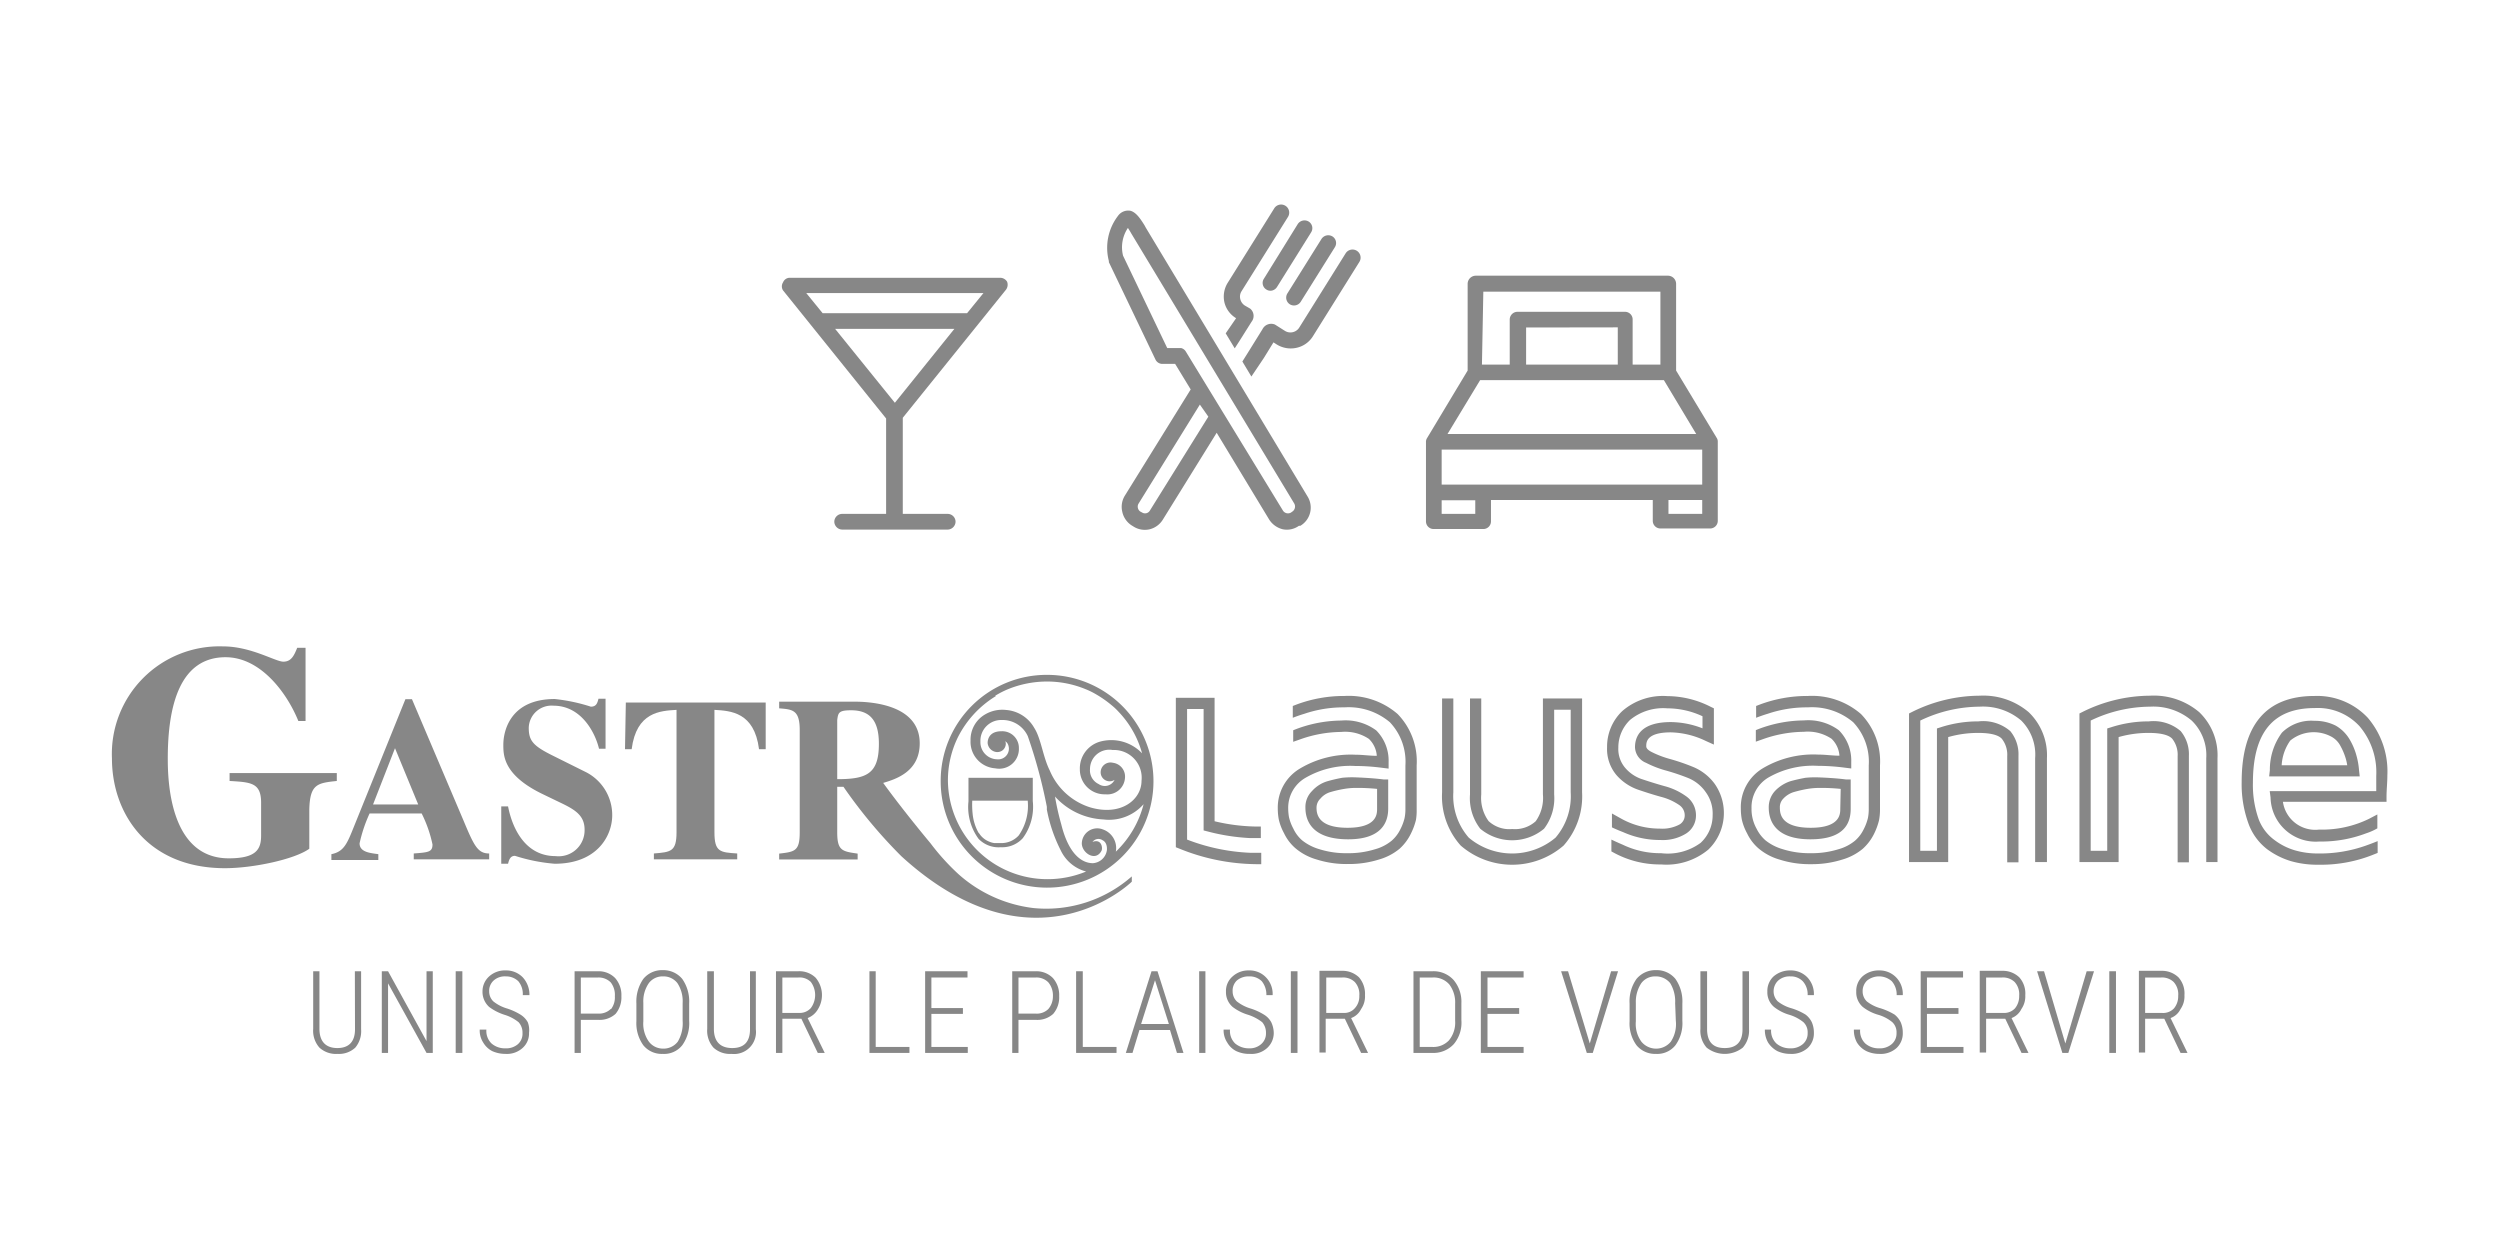 <?xml version="1.0" encoding="UTF-8"?> <svg xmlns="http://www.w3.org/2000/svg" viewBox="0 0 180 90"><g fill="#878787"><path d="m72.43 20.86a.6.6 0 0 0 .08-.58.59.59 0 0 0 -.51-.28h-15.12a.52.52 0 0 0 -.5.33.53.53 0 0 0 0 .58l7.42 9.22v6.87h-3.16a.57.57 0 0 0 -.57.56.58.58 0 0 0 .57.57h7.59a.58.58 0 0 0 .57-.57.57.57 0 0 0 -.57-.56h-3.23v-6.92zm-3.7 2.8-4.3 5.34-4.3-5.32h8.6l.9-1.13h-10.4l-1.18-1.45h12.76l-1.18 1.45"></path><path d="m93.52 37.86h.1a1.52 1.52 0 0 0 .52-2.12l-11.65-19.36-.08-.15c-.3-.48-.6-.93-1-1.05a.9.9 0 0 0 -.92.37 3.78 3.78 0 0 0 -.65 3.25.35.35 0 0 0 0 .08l3.35 7a.55.55 0 0 0 .52.32h.9l1.12 1.84-4.73 7.63a1.53 1.53 0 0 0 -.2 1.16 1.55 1.55 0 0 0 .68 1l.13.08a1.52 1.52 0 0 0 1.16.2 1.55 1.55 0 0 0 .95-.69l3.88-6.26 3.77 6.23a1.61 1.61 0 0 0 1 .72 1.49 1.49 0 0 0 1.15-.25zm-10.74-1.08a.4.4 0 0 1 -.55.12l-.13-.07a.43.43 0 0 1 -.13-.56l4.42-7.14.61.87zm2.61-11.45a.56.56 0 0 0 -.35-.27h-.15-.85l-3.18-6.65a2.5 2.5 0 0 1 .35-2c.08.13.18.28.23.38l11.75 19.47a.44.44 0 0 1 -.15.58l-.1.07a.43.43 0 0 1 -.57-.15z"></path><path d="m91.17 20.84a.53.53 0 0 0 .42.08.59.59 0 0 0 .35-.25l2.46-3.94a.56.56 0 0 0 -.18-.78.58.58 0 0 0 -.78.18l-2.44 3.94a.55.55 0 0 0 .17.77z"></path><path d="m92.87 21.91a.57.57 0 0 0 .78-.18l2.46-3.93a.56.56 0 0 0 -.18-.78.58.58 0 0 0 -.78.18l-2.46 3.93a.57.57 0 0 0 .18.78z"></path><path d="m89 22.91-.75 1.09.65 1.08.31-.48.9-1.43a.68.68 0 0 0 -.1-.95l-.38-.22a.76.76 0 0 1 -.33-.47.72.72 0 0 1 .09-.56l3.35-5.36a.57.57 0 0 0 -1-.6l-3.35 5.36a1.88 1.88 0 0 0 -.23 1.41 1.83 1.83 0 0 0 .84 1.13z"></path><path d="m92.51 23.82-.71-.45a.7.7 0 0 0 -.9.33l-.9 1.45-.55.88.65 1.08.9-1.34.69-1.12.25.16a1.91 1.91 0 0 0 1.42.23 1.85 1.85 0 0 0 1.17-.83l3.35-5.36a.57.57 0 0 0 -1-.6l-3.35 5.36a.75.75 0 0 1 -1.02.21z"></path><path d="m103.22 38.09h3.58a.55.55 0 0 0 .55-.55v-1.54h11.65v1.5a.55.55 0 0 0 .55.55h3.58a.55.55 0 0 0 .55-.55v-5.69a.47.47 0 0 0 -.07-.27l-2.93-4.86v-6.25a.59.59 0 0 0 -.58-.58h-13.85a.59.59 0 0 0 -.58.58v6.25l-2.92 4.86a.48.48 0 0 0 -.08.27v5.73a.55.55 0 0 0 .55.55zm19.34-1.09h-2.43v-1h2.43zm-15.76-16h12.75v5.25h-2v-3.25a.55.55 0 0 0 -.55-.55h-7.73a.56.56 0 0 0 -.57.55v3.25h-2zm9.68 2.57v2.68h-6.6v-2.67zm-9.91 3.8h13.23l2.33 3.88h-17.91zm-2.77 5h18.76v2.52h-18.76zm0 3.65h2.42v.98h-2.42z"></path><path d="m103.83 50.29v6.76a5.3 5.3 0 0 0 1.34 3.83 5.66 5.66 0 0 0 7.41 0 5.34 5.34 0 0 0 1.33-3.83v-6.76h-2.82v6.91a2.89 2.89 0 0 1 -.52 1.93 2.22 2.22 0 0 1 -1.69.56 2.19 2.19 0 0 1 -1.7-.57 2.83 2.83 0 0 1 -.53-1.92v-6.91h-.81v6.91a3.59 3.59 0 0 0 .74 2.47 3.59 3.59 0 0 0 4.59 0 3.61 3.61 0 0 0 .73-2.47v-6.1h1.19v5.95a4.58 4.58 0 0 1 -1.09 3.26 4.85 4.85 0 0 1 -6.25 0 4.55 4.55 0 0 1 -1.11-3.26v-6.76z"></path><path d="m119.6 61.43a6.22 6.22 0 0 1 -2.76-.61s-.45-.19-.82-.37v.85l.22.12a6.93 6.93 0 0 0 3.36.82 4.71 4.71 0 0 0 3.4-1.07 3.66 3.66 0 0 0 .46-4.73 3.65 3.65 0 0 0 -1.58-1.23 15 15 0 0 0 -1.67-.57 7 7 0 0 1 -1.32-.51c-.36-.19-.36-.35-.36-.4 0-.28 0-1 1.77-1a6.09 6.09 0 0 1 2.52.62l.58.26v-2.61l-.23-.11a6.94 6.94 0 0 0 -3.12-.77 4.46 4.46 0 0 0 -3.25 1.08 3.53 3.53 0 0 0 -1.09 2.6 2.92 2.92 0 0 0 .67 2 3.66 3.66 0 0 0 1.57 1.06c.56.19 1.12.37 1.67.52a4.1 4.1 0 0 1 1.28.58.89.89 0 0 1 .4.76.75.75 0 0 1 -.37.64 2.61 2.61 0 0 1 -1.42.3 5.69 5.69 0 0 1 -2.84-.75l-.61-.34v1c.35.17.82.35.82.35a6.49 6.49 0 0 0 2.67.56 3.17 3.17 0 0 0 1.84-.46 1.53 1.53 0 0 0 .72-1.3 1.66 1.66 0 0 0 -.74-1.41 4.71 4.71 0 0 0 -1.53-.71c-.54-.15-1.08-.32-1.62-.5a2.72 2.72 0 0 1 -1.22-.83 2.09 2.09 0 0 1 -.48-1.44 2.74 2.74 0 0 1 .85-2 3.76 3.76 0 0 1 2.68-.83 6 6 0 0 1 2.53.57v.87a6.41 6.41 0 0 0 -2.28-.45c-2.13 0-2.58 1-2.58 1.81a1.25 1.25 0 0 0 .79 1.12 7.38 7.38 0 0 0 1.48.57 15.67 15.67 0 0 1 1.59.54 2.85 2.85 0 0 1 1.23 1 2.6 2.6 0 0 1 .5 1.66 2.69 2.69 0 0 1 -.87 2 4 4 0 0 1 -2.84.74z"></path><path d="m147.38 62.07v-7.48a4.3 4.3 0 0 0 -1.31-3.31 5.05 5.05 0 0 0 -3.54-1.19 11 11 0 0 0 -4.86 1.17l-.22.11v10.7h2.82v-9a7.84 7.84 0 0 1 2.17-.3c1.09 0 1.52.23 1.69.42a1.85 1.85 0 0 1 .39 1.26v7.64h.81v-7.66a2.63 2.63 0 0 0 -.59-1.79 3 3 0 0 0 -2.3-.7 8.71 8.71 0 0 0 -2.7.42l-.28.09v8.81h-1.2v-9.38a10 10 0 0 1 4.27-1 4.25 4.25 0 0 1 3 1 3.46 3.46 0 0 1 1 2.71v7.48z"></path><path d="m154.8 50.09a11 11 0 0 0 -4.86 1.17l-.22.11v10.7h2.82v-9a7.79 7.79 0 0 1 2.17-.3c1.09 0 1.52.23 1.69.42a1.86 1.86 0 0 1 .39 1.26v7.64h.81v-7.66a2.63 2.63 0 0 0 -.59-1.79 3 3 0 0 0 -2.3-.7 8.71 8.71 0 0 0 -2.7.42l-.29.09v8.81h-1.19v-9.38a10 10 0 0 1 4.27-1 4.27 4.27 0 0 1 3 1 3.46 3.46 0 0 1 1.05 2.71v7.48h.81v-7.48a4.3 4.3 0 0 0 -1.31-3.31 5.05 5.05 0 0 0 -3.55-1.19z"></path><path d="m84.66 50.24v10.76l.25.1a15 15 0 0 0 5.5 1.12h.4v-.82h-.81a14.24 14.24 0 0 1 -4.53-.95v-9.4h1.19v8.74l.31.08a14.76 14.76 0 0 0 3 .47h.81v-.83h-.4a13.61 13.61 0 0 1 -2.93-.38v-8.89z"></path><path d="m170.48 51.68a5 5 0 0 0 -3.84-1.57c-3.48 0-5.24 2.09-5.24 6.2a8.26 8.26 0 0 0 .47 2.93 4.08 4.08 0 0 0 1.36 1.9 5.61 5.61 0 0 0 1.71.86 6.89 6.89 0 0 0 2 .26 10.1 10.1 0 0 0 4-.75l.25-.1v-.85c-.41.17-.81.31-.81.31a9.89 9.89 0 0 1 -3.49.58 5.86 5.86 0 0 1 -1.67-.23 4.58 4.58 0 0 1 -1.46-.74 3.29 3.29 0 0 1 -1.13-1.48 7.35 7.35 0 0 1 -.42-2.64c0-3.62 1.45-5.38 4.46-5.38a4.08 4.08 0 0 1 3.21 1.3 5.14 5.14 0 0 1 1.21 3.58v1.1h-7.67l.06.46a3.25 3.25 0 0 0 3.5 3.17 9.1 9.1 0 0 0 3.38-.59 4.18 4.18 0 0 0 .81-.36v-1l-.59.31a7.69 7.69 0 0 1 -3.6.78 2.35 2.35 0 0 1 -2.61-2h7.46v-.37c0-.49.06-1 .06-1.54a5.94 5.94 0 0 0 -1.41-4.14z"></path><path d="m102 58.28v-3.17a4.89 4.89 0 0 0 -1.37-3.7 5.38 5.38 0 0 0 -3.83-1.3 9.74 9.74 0 0 0 -3.46.62l-.26.1v.85c.52-.2.81-.28.81-.28a8.79 8.79 0 0 1 2.91-.47 4.6 4.6 0 0 1 3.27 1.07 4.14 4.14 0 0 1 1.12 3.11v3.17a3.18 3.18 0 0 1 -.06.62 3.59 3.59 0 0 1 -.3.8 2.57 2.57 0 0 1 -.63.83 3.22 3.22 0 0 1 -1.21.62 6.43 6.43 0 0 1 -2 .28 6.34 6.34 0 0 1 -2-.29 3.58 3.58 0 0 1 -1.23-.63 2.54 2.54 0 0 1 -.64-.85 3.29 3.29 0 0 1 -.31-.81 3.66 3.66 0 0 1 -.06-.65 2.49 2.49 0 0 1 1.25-2.2 6.41 6.41 0 0 1 3.56-.85 15.29 15.29 0 0 1 1.94.13l.48.06v-.48a3.09 3.09 0 0 0 -.89-2.27 3.71 3.71 0 0 0 -2.53-.71 9.38 9.38 0 0 0 -2.64.41 8.35 8.35 0 0 0 -.81.29v.83l.54-.19a9 9 0 0 1 2.91-.52 3.08 3.08 0 0 1 2 .5 1.87 1.87 0 0 1 .57 1.22c-.5 0-1-.08-1.54-.08a7.12 7.12 0 0 0 -4 1 3.26 3.26 0 0 0 -1.59 2.86 4.37 4.37 0 0 0 .07.79 3.79 3.79 0 0 0 .38 1 3.29 3.29 0 0 0 .83 1.09 4.09 4.09 0 0 0 1.51.8 7.08 7.08 0 0 0 2.26.33 7.21 7.21 0 0 0 2.22-.32 4.11 4.11 0 0 0 1.5-.78 3.56 3.56 0 0 0 .81-1.08 4.68 4.68 0 0 0 .37-1 4 4 0 0 0 .05-.75z"></path><path d="m96.64 56a10.78 10.78 0 0 0 -1.07.25 2.4 2.4 0 0 0 -1.1.7 1.62 1.62 0 0 0 -.48 1.2c0 1 .53 2.28 3.08 2.28 2.38 0 2.88-1.2 2.88-2.2v-2.11h-.33c-.55-.07-1.23-.12-2-.15a7.2 7.2 0 0 0 -.98.03zm2.51 2.23c0 .37 0 1.37-2.13 1.37s-2.23-1-2.23-1.45a.9.9 0 0 1 .28-.65 1.47 1.47 0 0 1 .72-.47 8.36 8.36 0 0 1 1-.23 5 5 0 0 1 .85-.07 14.06 14.06 0 0 1 1.51.07z"></path><path d="m134.92 60.06a4.68 4.68 0 0 0 .37-1 4 4 0 0 0 .07-.78v-3.17a4.89 4.89 0 0 0 -1.37-3.7 5.38 5.38 0 0 0 -3.83-1.3 9.74 9.74 0 0 0 -3.46.62l-.26.1v.85c.52-.2.81-.28.81-.28a8.79 8.79 0 0 1 2.91-.47 4.6 4.6 0 0 1 3.27 1.07 4.14 4.14 0 0 1 1.12 3.11v3.17a3.18 3.18 0 0 1 -.06.62 3.59 3.59 0 0 1 -.3.8 2.57 2.57 0 0 1 -.63.83 3.22 3.22 0 0 1 -1.21.62 6.43 6.43 0 0 1 -2 .28 6.34 6.34 0 0 1 -2-.29 3.58 3.58 0 0 1 -1.23-.63 2.71 2.71 0 0 1 -.65-.85 2.9 2.9 0 0 1 -.36-1.46 2.49 2.49 0 0 1 1.2-2.21 6.41 6.41 0 0 1 3.56-.85 15.41 15.41 0 0 1 1.94.13l.48.06v-.48a3.09 3.09 0 0 0 -.89-2.27 3.71 3.71 0 0 0 -2.53-.71 9.38 9.38 0 0 0 -2.64.41 8.35 8.35 0 0 0 -.81.29v.83l.54-.19a9 9 0 0 1 2.91-.52 3.08 3.08 0 0 1 2 .5 1.87 1.87 0 0 1 .57 1.22c-.5 0-1-.08-1.54-.08a7.12 7.12 0 0 0 -4 1 3.26 3.26 0 0 0 -1.56 2.88 4.37 4.37 0 0 0 .07.79 3.79 3.79 0 0 0 .38 1 3.29 3.29 0 0 0 .83 1.09 4.09 4.09 0 0 0 1.51.8 7.08 7.08 0 0 0 2.26.33 7.21 7.21 0 0 0 2.22-.32 4.11 4.11 0 0 0 1.5-.78 3.56 3.56 0 0 0 .81-1.06z"></path><path d="m130 56a11.25 11.25 0 0 0 -1.1.25 2.7 2.7 0 0 0 -1.1.7 1.72 1.72 0 0 0 -.45 1.2c0 1 .52 2.28 3 2.28s2.9-1.2 2.9-2.2v-2.11h-.35c-.52-.07-1.2-.12-2-.15a7.06 7.06 0 0 0 -.9.03zm2.5 2.23c0 .37 0 1.37-2.13 1.37s-2.22-1-2.22-1.45a.87.87 0 0 1 .25-.65 1.72 1.72 0 0 1 .75-.47 8.91 8.91 0 0 1 1-.23 5.3 5.3 0 0 1 .85-.07 14 14 0 0 1 1.53.07z"></path><path d="m169.65 54.35a4.67 4.67 0 0 0 -.47-1.1 2.77 2.77 0 0 0 -1-1 3.29 3.29 0 0 0 -1.53-.35 3 3 0 0 0 -2.35.85 4.48 4.48 0 0 0 -.87 2.7l-.05.45h6.52l-.05-.45a5.49 5.49 0 0 0 -.2-1.1zm-5.37.75a3.4 3.4 0 0 1 .62-1.78 2.67 2.67 0 0 1 2.88-.32 1.58 1.58 0 0 1 .7.65 4.51 4.51 0 0 1 .4.92 3.37 3.37 0 0 1 .12.53z"></path><path d="m24.25 56.23v-.57h-7.72v.57c1.55.09 2.27.13 2.27 1.57v2.36c0 1-.36 1.64-2.33 1.64-4.26 0-4.39-5.6-4.39-7.19 0-3.87.9-7.29 4.16-7.29 2.56 0 4.45 2.63 5.24 4.59h.52v-5.27h-.6c-.23.57-.43 1-1 1s-2.32-1.1-4.34-1.1a7.75 7.75 0 0 0 -8 8.07c0 3.92 2.52 7.9 8.14 7.9 2 0 5-.63 6.07-1.4v-2.81c.04-1.85.58-1.92 1.98-2.07z"></path><path d="m25.89 60.72a10.5 10.5 0 0 1 .72-2.15h3.75a9.18 9.18 0 0 1 .78 2.23c0 .55-.3.57-1.35.65v.42h5.43v-.42c-.81 0-1.08-.53-1.83-2.33l-3.73-8.78h-.47l-3.7 9.16c-.5 1.25-.73 1.82-1.63 2v.42h3.38v-.42c-.55-.08-1.35-.13-1.35-.78zm2.55-6.85 1.67 4.05h-3.25z"></path><path d="m44.08 58.7a3.47 3.47 0 0 0 -1.84-3.08l-2.45-1.22c-1.41-.7-1.72-1.07-1.72-2a1.64 1.64 0 0 1 1.78-1.59c2 0 3 1.93 3.28 3.1h.47v-3.6h-.51c-.08.32-.16.57-.55.57a12.68 12.68 0 0 0 -2.6-.55c-3.18 0-3.7 2.27-3.7 3.29 0 .77 0 2.2 2.86 3.57l1.12.54c1.09.52 1.87.92 1.87 2a1.87 1.87 0 0 1 -2.09 1.91c-2.12 0-3.09-1.89-3.42-3.58h-.49v4.13h.49c.07-.27.15-.57.5-.57a12.61 12.61 0 0 0 2.86.57c3.06 0 4.14-2.02 4.14-3.49z"></path><path d="m45.06 50.58-.06 3.36h.48c.34-2.68 2.06-2.76 3.23-2.83v8.81c0 1.4-.41 1.43-1.63 1.53v.42h6v-.42c-1.24-.08-1.64-.11-1.64-1.53v-8.81c1.15.07 2.87.15 3.21 2.83h.48v-3.36z"></path><path d="m60.28 59.92v-3.27h.45a35.72 35.72 0 0 0 4.17 5c9.58 8.75 16.59 1.83 16.59 1.83v-.38a9.32 9.32 0 0 1 -7.08 2.28 9.85 9.85 0 0 1 -5.41-2.45 16.53 16.53 0 0 1 -2-2.21c-2.18-2.62-3.41-4.35-3.41-4.35.9-.27 2.63-.8 2.63-2.85 0-2.8-3.53-3-4.7-3h-5.42v.48c.95.08 1.48.1 1.48 1.56v7.37c0 1.35-.35 1.4-1.48 1.53v.42h5.65v-.42c-1.12-.16-1.47-.21-1.47-1.54zm0-8.08c.07-.52.1-.7 1-.7 1.35 0 2 .73 2 2.41 0 2.17-.88 2.55-3 2.55z"></path><path d="m67.73 56.2a7.66 7.66 0 1 0 7.65-7.61 7.63 7.63 0 0 0 -7.65 7.61zm11.68 3.52a1.11 1.11 0 0 0 -1.52 1c0 .7 1 1.35 1.42.53.1-.2 0-.88-.65-.63a.53.53 0 0 1 .73-.12c.35.17.32.65.3.75a1.09 1.09 0 0 1 -1 .9c-.75 0-1.73-.58-2.28-2.8a18.71 18.71 0 0 1 -.45-2 5 5 0 0 0 3.48 1.65 3.31 3.31 0 0 0 2.9-1.1 7.2 7.2 0 0 1 -2 3.42 1.42 1.42 0 0 0 -.93-1.6zm-7.75-9.63a6.64 6.64 0 0 1 .92-.47 7.47 7.47 0 0 1 2.8-.55 7.25 7.25 0 0 1 2.78.55 5.33 5.33 0 0 1 .72.35 7.91 7.91 0 0 1 1.15.8 4.48 4.48 0 0 1 .5.47 7 7 0 0 1 1.7 3 3.06 3.06 0 0 0 -3-.85 2 2 0 0 0 -1.48 2 1.78 1.78 0 0 0 1.85 1.8 1.27 1.27 0 0 0 1.4-1.19 1 1 0 0 0 -.87-1.08.71.71 0 0 0 -.88.75.65.65 0 0 0 1 .48.78.78 0 0 1 -1.15.3 1.09 1.09 0 0 1 -.62-1.08 1.39 1.39 0 0 1 1.63-1.37 2 2 0 0 1 2.08 2.22c0 1.35-1.48 2.58-3.73 1.9a4.67 4.67 0 0 1 -2.88-2.65c-.5-1-.62-2.3-1.12-3.07a2.54 2.54 0 0 0 -2-1.28 2.43 2.43 0 0 0 -1.5.3 2.1 2.1 0 0 0 -1.08 1.9 1.91 1.91 0 0 0 1.78 2 1.42 1.42 0 0 0 1.7-1.45 1.2 1.2 0 0 0 -1.25-1.22c-1 0-1 .75-1 .85a.72.72 0 0 0 .68.65c.6 0 .72-.65.57-.78 0 0 .25.08.28.5a.77.77 0 0 1 -.85.8 1.23 1.23 0 0 1 -1.2-1.27 1.5 1.5 0 0 1 1.55-1.56 2 2 0 0 1 1.86 1.16 36.93 36.93 0 0 1 1.37 5.07 1.23 1.23 0 0 1 0 .2 10.88 10.88 0 0 0 1 2.95 2.82 2.82 0 0 0 1.83 1.53 7.25 7.25 0 0 1 -2.78.55 7.16 7.16 0 0 1 -7.17-7.1 7.07 7.07 0 0 1 .7-3.08s0 0 0 0a7.32 7.32 0 0 1 2.75-3z"></path><path d="m72.06 61a2 2 0 0 0 1.58-.65 3.8 3.8 0 0 0 .72-2.67v-1.68h-4.63v1.7a3.87 3.87 0 0 0 .73 2.7 2 2 0 0 0 1.6.6zm-2.06-3.3v-.05h4v.05a3.73 3.73 0 0 1 -.65 2.45 1.69 1.69 0 0 1 -1.35.55c-.15 0-.3 0-.42 0a1.4 1.4 0 0 1 -.35-.1 1.51 1.51 0 0 1 -.58-.4c-.07-.07-.12-.17-.2-.25a3.47 3.47 0 0 1 -.42-1.35 6.25 6.25 0 0 1 -.03-.9z"></path><path d="m25.56 74.11c0 .9-.45 1.35-1.27 1.35s-1.29-.46-1.29-1.38v-4.15h-.45v4.15a1.83 1.83 0 0 0 .45 1.35 1.76 1.76 0 0 0 1.31.45 1.71 1.71 0 0 0 1.27-.45 1.84 1.84 0 0 0 .42-1.32v-4.18h-.45z"></path><path d="m30.71 74.96-2.77-5.03h-.45v5.88h.45v-5.01l2.77 5.01h.45v-5.88h-.45z"></path><path d="m32.81 69.93h.48v5.88h-.48z"></path><path d="m37.47 73.05a4.37 4.37 0 0 0 -1-.45 2.85 2.85 0 0 1 -.95-.5 1 1 0 0 1 -.3-.72 1 1 0 0 1 .32-.78 1.2 1.2 0 0 1 .88-.3 1.26 1.26 0 0 1 .9.35 1.43 1.43 0 0 1 .32 1h.48a1.84 1.84 0 0 0 -.48-1.28 1.66 1.66 0 0 0 -1.22-.5 1.69 1.69 0 0 0 -1.2.43 1.45 1.45 0 0 0 -.48 1.1 1.46 1.46 0 0 0 .48 1.1 3.73 3.73 0 0 0 1.12.57 3 3 0 0 1 1 .53 1.11 1.11 0 0 1 .28.78 1 1 0 0 1 -.33.8 1.29 1.29 0 0 1 -.9.3 1.46 1.46 0 0 1 -1-.35 1.25 1.25 0 0 1 -.37-1h-.48a1.58 1.58 0 0 0 .25.93 1.62 1.62 0 0 0 .65.62 2.31 2.31 0 0 0 .95.2 1.68 1.68 0 0 0 1.23-.42 1.39 1.39 0 0 0 .47-1.1 1.6 1.6 0 0 0 -.09-.76 1.52 1.52 0 0 0 -.53-.55z"></path><path d="m43.07 69.93h-1.7v5.88h.45v-2.38h1.25a1.71 1.71 0 0 0 1.25-.43 1.86 1.86 0 0 0 .42-1.28 1.84 1.84 0 0 0 -.45-1.3 1.65 1.65 0 0 0 -1.22-.49zm.9 2.72a1.21 1.21 0 0 1 -.9.33h-1.25v-2.6h1.25a1.22 1.22 0 0 1 .9.35 1.46 1.46 0 0 1 .3 1 1.39 1.39 0 0 1 -.27.92z"></path><path d="m47.72 69.85a1.74 1.74 0 0 0 -1.4.63 2.85 2.85 0 0 0 -.5 1.77v1.28a2.72 2.72 0 0 0 .5 1.73 1.7 1.7 0 0 0 1.4.62 1.66 1.66 0 0 0 1.4-.62 2.7 2.7 0 0 0 .5-1.76v-1.25a2.82 2.82 0 0 0 -.5-1.77 1.77 1.77 0 0 0 -1.4-.63zm1.43 3.65a2.59 2.59 0 0 1 -.35 1.5 1.29 1.29 0 0 1 -1.08.5 1.27 1.27 0 0 1 -1-.5 2.23 2.23 0 0 1 -.4-1.46v-1.34a2.29 2.29 0 0 1 .4-1.42 1.23 1.23 0 0 1 1-.48 1.27 1.27 0 0 1 1.05.48 2.37 2.37 0 0 1 .38 1.45z"></path><path d="m54 74.11c0 .9-.43 1.35-1.28 1.35s-1.32-.46-1.32-1.38v-4.15h-.48v4.15a1.83 1.83 0 0 0 .45 1.35 1.75 1.75 0 0 0 1.3.45 1.58 1.58 0 0 0 1.75-1.77v-4.18h-.42z"></path><path d="m58.9 72.65a1.94 1.94 0 0 0 -.17-2.25 1.67 1.67 0 0 0 -1.25-.47h-1.61v5.88h.46v-2.46h1.37l1.18 2.46h.5l-1.23-2.51a1.45 1.45 0 0 0 .75-.65zm-1.35.28h-1.22v-2.55h1.15a1.15 1.15 0 0 1 .9.32 1.58 1.58 0 0 1 0 1.88 1.06 1.06 0 0 1 -.83.35z"></path><path d="m63.05 69.93h-.45v5.88h2.88v-.43h-2.43z"></path><path d="m67.06 73h2.27v-.42h-2.27v-2.2h2.6v-.45h-3.05v5.88h3.07v-.43h-2.62z"></path><path d="m74.58 69.93h-1.7v5.88h.45v-2.38h1.25a1.69 1.69 0 0 0 1.25-.43 1.82 1.82 0 0 0 .43-1.28 1.84 1.84 0 0 0 -.45-1.3 1.66 1.66 0 0 0 -1.23-.49zm.9 2.72a1.18 1.18 0 0 1 -.9.33h-1.25v-2.6h1.25a1.19 1.19 0 0 1 .9.35 1.47 1.47 0 0 1 .33 1 1.4 1.4 0 0 1 -.33.92z"></path><path d="m77.96 69.93h-.48v5.88h2.91v-.43h-2.43z"></path><path d="m82.91 69.93-1.85 5.88h.48l.5-1.65h2.2l.5 1.65h.47l-1.87-5.88zm-.75 3.8 1-3.15 1 3.15z"></path><path d="m86.34 69.93h.45v5.88h-.45z"></path><path d="m91 73.05a4.18 4.18 0 0 0 -1-.45 3 3 0 0 1 -.95-.5 1 1 0 0 1 -.3-.72 1 1 0 0 1 .3-.78 1.3 1.3 0 0 1 .88-.3 1.24 1.24 0 0 1 .92.35 1.54 1.54 0 0 1 .33 1h.45a1.71 1.71 0 0 0 -.48-1.28 1.63 1.63 0 0 0 -1.22-.5 1.68 1.68 0 0 0 -1.18.43 1.38 1.38 0 0 0 -.48 1.1 1.4 1.4 0 0 0 .48 1.1 3.45 3.45 0 0 0 1.13.57 3.34 3.34 0 0 1 1 .53 1.15 1.15 0 0 1 .27.78 1 1 0 0 1 -.35.8 1.23 1.23 0 0 1 -.87.3 1.53 1.53 0 0 1 -1-.35 1.25 1.25 0 0 1 -.37-1h-.46a1.59 1.59 0 0 0 .26.93 1.56 1.56 0 0 0 .65.62 2.21 2.21 0 0 0 1 .2 1.65 1.65 0 0 0 1.22-.42 1.46 1.46 0 0 0 .48-1.1 1.89 1.89 0 0 0 -.18-.76 1.44 1.44 0 0 0 -.53-.55z"></path><path d="m92.94 69.93h.48v5.88h-.48z"></path><path d="m98 72.65a1.59 1.59 0 0 0 .28-1 1.82 1.82 0 0 0 -.43-1.28 1.71 1.71 0 0 0 -1.25-.47h-1.6v5.88h.45v-2.43h1.38l1.17 2.46h.5l-1.22-2.51a1.28 1.28 0 0 0 .72-.65zm-1.32.28h-1.19v-2.55h1.15a1.21 1.21 0 0 1 .9.32 1.31 1.31 0 0 1 .33 1 1.24 1.24 0 0 1 -.33.9 1 1 0 0 1 -.82.33z"></path><path d="m103.15 69.93h-1.38v5.88h1.33a2 2 0 0 0 1.57-.63 2.4 2.4 0 0 0 .55-1.73v-1.22a2.42 2.42 0 0 0 -.57-1.68 1.94 1.94 0 0 0 -1.5-.62zm1.62 3.57a2 2 0 0 1 -.45 1.41 1.54 1.54 0 0 1 -1.2.47h-.9v-5h.93a1.49 1.49 0 0 1 1.2.5 2.14 2.14 0 0 1 .42 1.4z"></path><path d="m106.62 75.81h3.08v-.43h-2.6v-2.38h2.28v-.42h-2.28v-2.2h2.6v-.45h-3.08z"></path><path d="m114.48 75.08-.03.05v-.05l-1.55-5.15h-.5l1.85 5.88h.43l1.82-5.88h-.5z"></path><path d="m119.23 69.85a1.77 1.77 0 0 0 -1.4.63 2.78 2.78 0 0 0 -.5 1.77v1.28a2.66 2.66 0 0 0 .5 1.73 1.73 1.73 0 0 0 1.4.62 1.67 1.67 0 0 0 1.4-.62 2.7 2.7 0 0 0 .5-1.76v-1.25a2.82 2.82 0 0 0 -.5-1.77 1.74 1.74 0 0 0 -1.4-.63zm1.43 3.65a2.3 2.3 0 0 1 -.36 1.5 1.37 1.37 0 0 1 -2.12 0 2.18 2.18 0 0 1 -.4-1.46v-1.34a2.42 2.42 0 0 1 .4-1.42 1.23 1.23 0 0 1 1-.48 1.33 1.33 0 0 1 1.07.48 2.52 2.52 0 0 1 .36 1.45z"></path><path d="m125.46 74.11c0 .9-.43 1.35-1.28 1.35s-1.27-.45-1.27-1.38v-4.15h-.48v4.15a1.83 1.83 0 0 0 .45 1.35 2.1 2.1 0 0 0 2.6 0 1.84 1.84 0 0 0 .45-1.32v-4.18h-.47z"></path><path d="m130 73.05a4.37 4.37 0 0 0 -1-.45 2.84 2.84 0 0 1 -1-.5 1 1 0 0 1 -.3-.72 1.06 1.06 0 0 1 .33-.78 1.23 1.23 0 0 1 .87-.3 1.2 1.2 0 0 1 .9.35 1.4 1.4 0 0 1 .35 1h.45a1.74 1.74 0 0 0 -.47-1.28 1.65 1.65 0 0 0 -1.23-.5 1.8 1.8 0 0 0 -1.2.43 1.42 1.42 0 0 0 -.45 1.1 1.37 1.37 0 0 0 .48 1.1 3.19 3.19 0 0 0 1.12.57 3 3 0 0 1 1 .53 1 1 0 0 1 .3.78 1 1 0 0 1 -.35.8 1.32 1.32 0 0 1 -.9.3 1.5 1.5 0 0 1 -1-.35 1.26 1.26 0 0 1 -.38-1h-.45a1.83 1.83 0 0 0 .23.93 1.81 1.81 0 0 0 .67.62 2.22 2.22 0 0 0 .93.2 1.74 1.74 0 0 0 1.25-.42 1.44 1.44 0 0 0 .45-1.1 1.87 1.87 0 0 0 -.15-.76 1.52 1.52 0 0 0 -.45-.55z"></path><path d="m136.41 73.05a4.59 4.59 0 0 0 -1-.45 2.78 2.78 0 0 1 -1-.5 1 1 0 0 1 -.3-.72 1.05 1.05 0 0 1 .32-.78 1.38 1.38 0 0 1 1.78.05 1.45 1.45 0 0 1 .35 1h.44a1.71 1.71 0 0 0 -.48-1.28 1.66 1.66 0 0 0 -1.22-.5 1.76 1.76 0 0 0 -1.2.43 1.42 1.42 0 0 0 -.45 1.1 1.39 1.39 0 0 0 .47 1.1 3.25 3.25 0 0 0 1.13.57 2.82 2.82 0 0 1 1 .53 1 1 0 0 1 .3.78 1 1 0 0 1 -.35.8 1.29 1.29 0 0 1 -.9.3 1.46 1.46 0 0 1 -1-.35 1.25 1.25 0 0 1 -.37-1h-.45a1.83 1.83 0 0 0 .22.93 1.7 1.7 0 0 0 .68.62 2.17 2.17 0 0 0 .92.2 1.71 1.71 0 0 0 1.25-.42 1.44 1.44 0 0 0 .45-1.1 1.87 1.87 0 0 0 -.15-.76 1.62 1.62 0 0 0 -.44-.55z"></path><path d="m138.74 73h2.27v-.42h-2.27v-2.2h2.6v-.45h-3.05v5.88h3.08v-.43h-2.63z"></path><path d="m145.54 72.65a1.59 1.59 0 0 0 .28-1 1.73 1.73 0 0 0 -.43-1.28 1.71 1.71 0 0 0 -1.25-.47h-1.6v5.88h.46v-2.43h1.38l1.17 2.46h.5l-1.22-2.51a1.28 1.28 0 0 0 .71-.65zm-1.32.28h-1.22v-2.55h1.15a1.21 1.21 0 0 1 .9.32 1.31 1.31 0 0 1 .33 1 1.36 1.36 0 0 1 -.3.9 1.07 1.07 0 0 1 -.86.33z"></path><path d="m148.72 75.08-.03.05v-.05l-1.52-5.15h-.5l1.82 5.88h.43l1.85-5.88h-.53z"></path><path d="m151.87 69.93h.48v5.88h-.48z"></path><path d="m157 72.65a1.59 1.59 0 0 0 .28-1 1.73 1.73 0 0 0 -.43-1.28 1.71 1.71 0 0 0 -1.25-.47h-1.6v5.88h.45v-2.43h1.38l1.17 2.46h.5l-1.22-2.51a1.28 1.28 0 0 0 .72-.65zm-1.32.28h-1.23v-2.55h1.15a1.21 1.21 0 0 1 .9.32 1.31 1.31 0 0 1 .33 1 1.36 1.36 0 0 1 -.3.9 1.07 1.07 0 0 1 -.88.33z"></path></g></svg> 